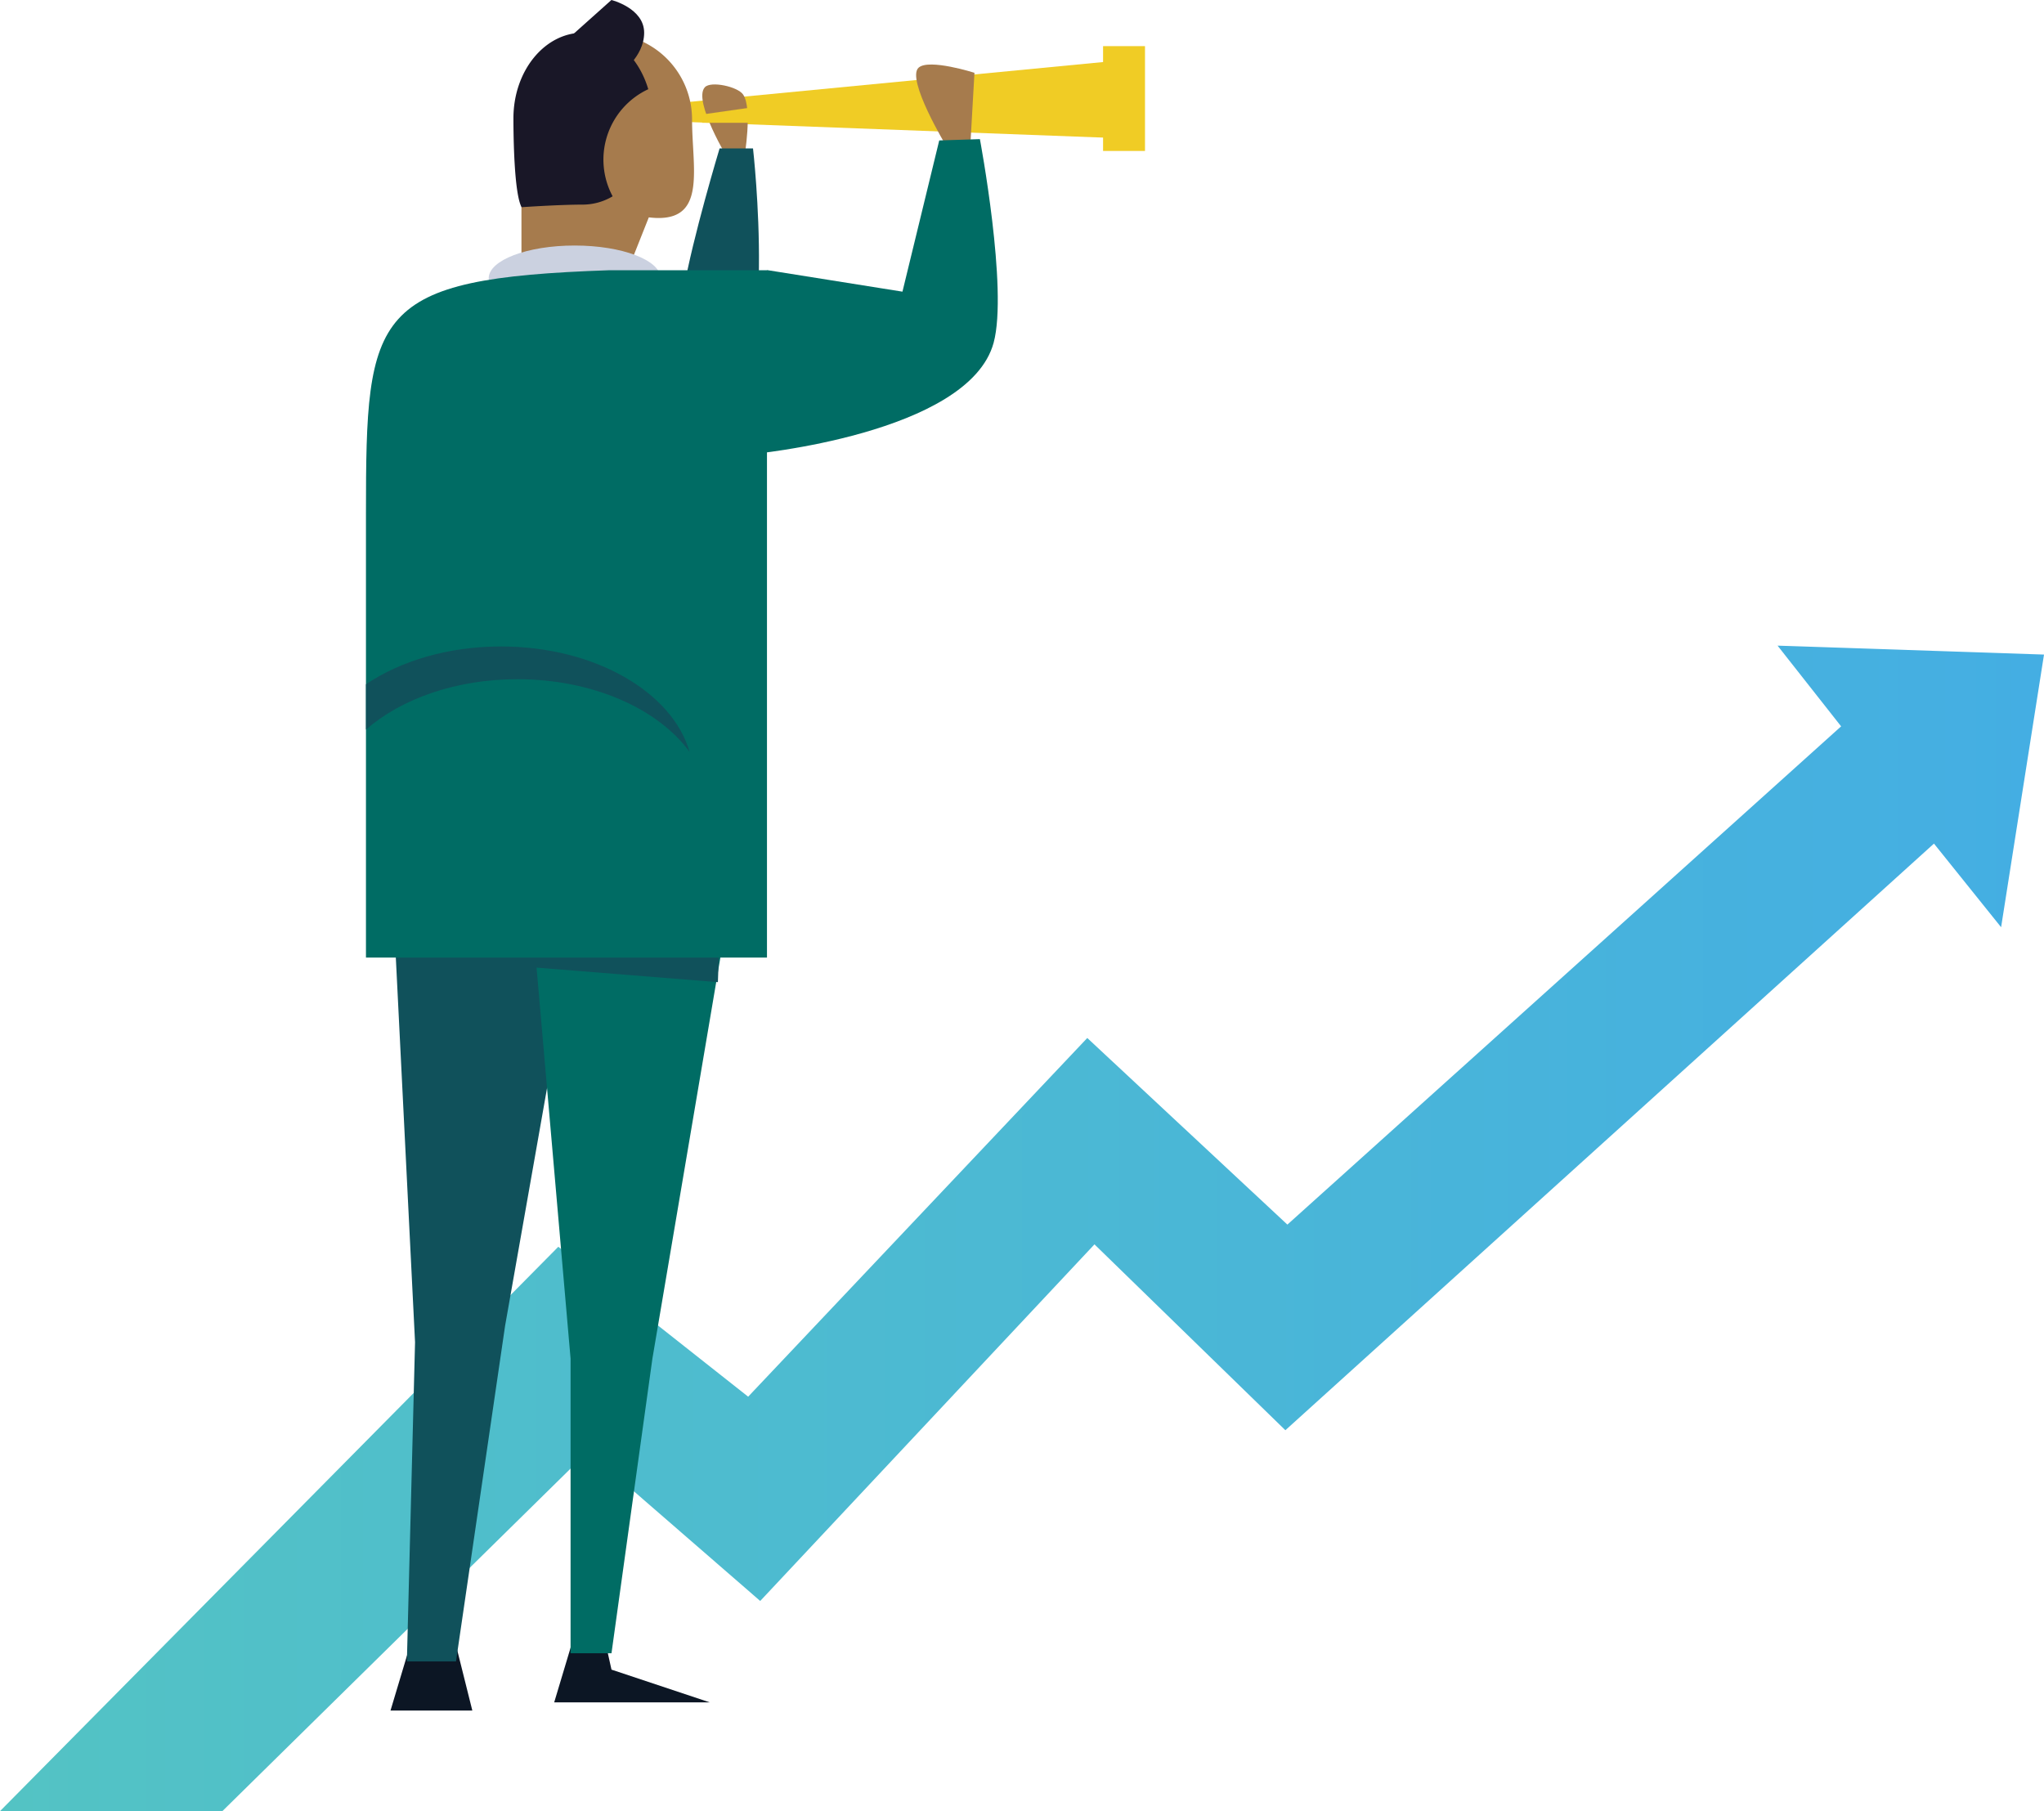 <svg id="Layer_1" data-name="Layer 1" xmlns="http://www.w3.org/2000/svg" xmlns:xlink="http://www.w3.org/1999/xlink" viewBox="0 0 568.02 503.31"><defs><style>.cls-1{fill:url(#linear-gradient);}.cls-2{fill:#bfd7ec;}.cls-3{fill:#f0cc25;}.cls-4{fill:#a67b4d;}.cls-5{fill:#0c1624;}.cls-6{fill:#10515b;}.cls-7{fill:#006c64;}.cls-8{fill:#191727;}.cls-9{fill:#cbd1e0;}</style><linearGradient id="linear-gradient" y1="341.37" x2="568.02" y2="341.37" gradientUnits="userSpaceOnUse"><stop offset="0" stop-color="#53c3c4"/><stop offset="1" stop-color="#44aee3"/></linearGradient></defs><polygon class="cls-1" points="493.98 179.42 511.64 201.85 357.76 340.31 302.15 288.45 207.91 388.13 155.15 346.47 0 503.31 61.79 503.31 163.4 403.35 211.26 444.9 304.15 345.8 357.2 397.45 537.44 234.43 556.1 257.67 568.02 181.9 493.98 179.42"/><path class="cls-2" d="M279.77,136.46q2.18-2.73,2.18-7.88V99.92q0-5.13-2.18-7.88c-1.46-1.82-3.74-2.74-6.84-2.74s-5.38.92-6.84,2.74-2.18,4.46-2.18,7.88v28.66q0,5.14,2.18,7.88c1.46,1.83,3.73,2.74,6.84,2.74S278.31,138.29,279.77,136.46Z" transform="translate(-111.99 -54.35)"/><polygon class="cls-3" points="183.59 29.08 315.21 16.41 317.76 38.66 183.7 33.63 183.59 29.08"/><path class="cls-4" d="M375.07,95.13s-11.41-18.86-7.78-22c2.94-2.55,15.5,1.45,15.5,1.45L381.5,97.2Z" transform="translate(-111.99 -54.35)"/><path class="cls-4" d="M318.82,98.22s2.39-13.82-.35-17.64c-1.55-2.17-8.91-3.78-10.59-2-3.49,3.71,6.7,20.42,6.7,20.42Z" transform="translate(-111.99 -54.35)"/><polygon class="cls-5" points="160.83 450.33 154.01 473.07 197.22 473.07 169.93 463.98 165.38 443.51 160.83 450.33"/><polygon class="cls-5" points="124.44 448.06 131.26 475.35 108.52 475.35 115.34 452.6 124.44 448.06"/><polygon class="cls-6" points="160.83 252.46 140.36 368.45 126.72 461.7 113.07 461.7 115.34 373 108.52 236.54 160.83 252.46"/><polygon class="cls-7" points="204.04 243.36 181.3 377.55 169.93 459.43 158.56 459.43 158.56 377.55 144.91 220.62 204.04 243.36"/><path class="cls-4" d="M256.55,87.54c0,13.19,25.29,27.39,38.48,27.39s9.28-14.2,9.28-27.39a23.88,23.88,0,1,0-47.76,0Z" transform="translate(-111.99 -54.35)"/><polygon class="cls-4" points="144.91 75.06 144.91 34.12 183.83 51.52 174.48 75.06 144.91 75.06"/><path class="cls-8" d="M274,63.44c8.34,0,15.43,6.55,18.14,15.7a21.59,21.59,0,0,0-9.9,29.76,16.27,16.27,0,0,1-8.24,2.31c-6.68,0-17.06.72-17.06.72-2.08-3.81-2.27-19.66-2.27-24.61C254.63,74.13,263.28,63.44,274,63.44Z" transform="translate(-111.99 -54.35)"/><polygon class="cls-6" points="199.5 272.93 142.64 268.38 151.73 249.69 201.77 206.97 199.5 272.93"/><path class="cls-6" d="M234.16,179.44s60.16-3.36,78.3-12.05c16.11-7.71,8.79-71.79,8.79-71.79l-9.29,0s-7.55,25-10,39.37-65.5,12.6-65.5,12.6Z" transform="translate(-111.99 -54.35)"/><ellipse class="cls-9" cx="159.69" cy="77.33" rx="23.88" ry="9.1"/><path class="cls-7" d="M213.69,320.45H325.13v-191H281.19c-66,2.27-67.5,11.37-67.5,67.5Z" transform="translate(-111.99 -54.35)"/><path class="cls-7" d="M325.13,129.4l37.65,6L373,93.38l11.3-.37s7.85,41.72,3.82,56.58c-6.9,25.44-67.51,31-67.51,31Z" transform="translate(-111.99 -54.35)"/><path class="cls-6" d="M213.69,244.51C223.34,238,236.59,234,251.21,234c26,0,47.6,12.61,52.43,29.32-8.74-12-26.89-20.22-47.88-20.22-17.09,0-32.29,5.47-42.07,14Z" transform="translate(-111.99 -54.35)"/><path class="cls-8" d="M284.19,74.81S291,70.27,291,63.44s-9.1-9.09-9.1-9.09l-18.2,16.27Z" transform="translate(-111.99 -54.35)"/><polygon class="cls-3" points="194.95 31.84 210.87 29.57 212.76 34.12 195.17 34.12 194.95 31.84"/><rect class="cls-3" x="306.54" y="12.82" width="11.65" height="29.13"/></svg>